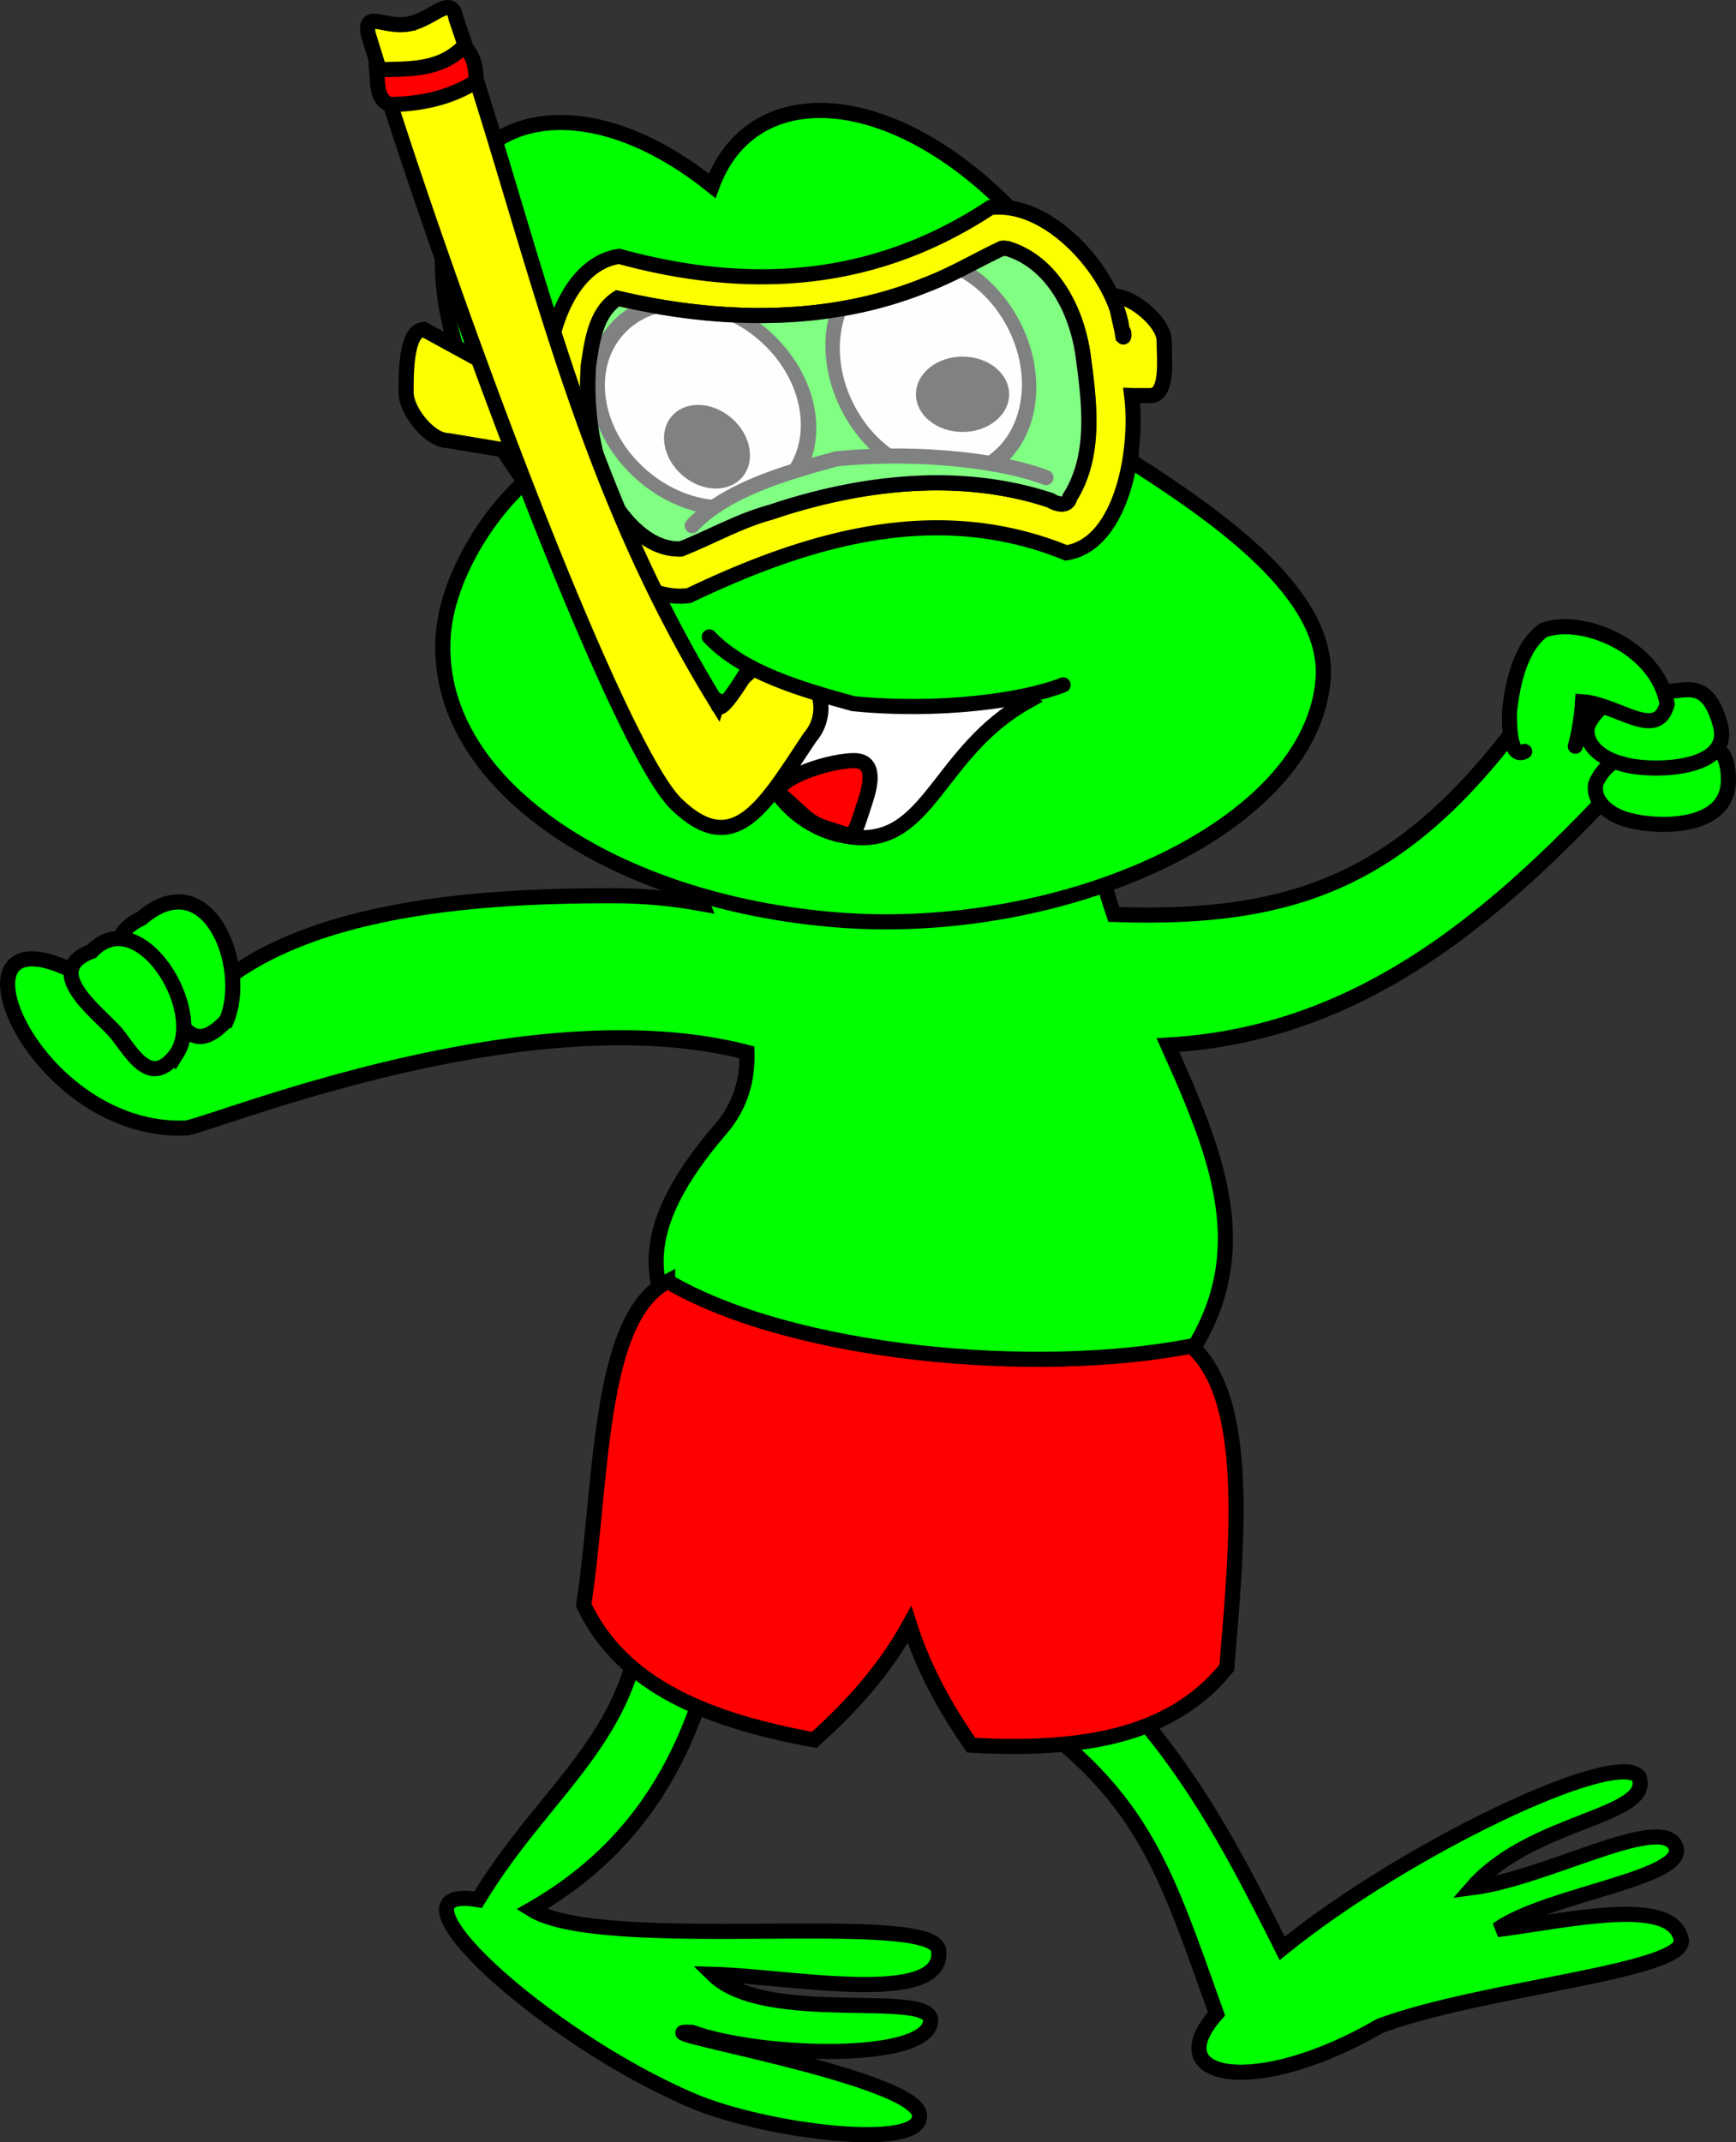 <svg xmlns="http://www.w3.org/2000/svg" viewBox="0 0 826.44 1019.6"><rect x="0" y="0" width="826.44" height="1019.6" fill="#333333" stroke="none"/><g stroke="#000" stroke-linecap="round"><path d="M746.462 310.324c-66.034 103.45-119.64 128.21-216.22 124.94-4.035-11.928-7.43-24.225-9.781-36.969-92.863 21.413-98.138 10.831-198.59-5.719 2.84 12.393 7.533 25.038 12.53 37.625-14.51-2.676-28.715-3.92-42.687-3.875-69.917-.077-174.61 6.329-210.06 68.906-127.42-108.83-79.715 45.945 7.375 41.625 18.776-4.142 163.48-62.663 266.56-36 .354 13.167-3.003 25.502-12.5 36.531-68.476 79.522-7.75 103.88 38.78 168.16l134.31-11.438c94.648-68.687 70.702-127.94 39.813-196.69 99.63-5.674 167.84-71 236.34-148.19 1.52-24.462-17.668-34.767-45.875-38.906z" fill-rule="evenodd" stroke-width="7.2" fill="#0f0"/><path d="M107.884 485.644c-18.037 19.405-22.793-3.028-29.973-10.696-9.062-9.769-35.312-25.827-10.588-37.846 31.615-27.091 51.296 22.836 40.561 48.542z" fill-rule="evenodd" stroke-width="7.2" fill="#0f0"/><path d="M84.267 501.274c-13.343 18.59-22.793-3.02-29.972-10.69-9.062-9.769-34.301-28.857-10.588-37.846 22.173-23.328 54.046 27.195 40.561 48.542zM390.422 52.579c-25.508 0-43.315 13.731-51.406 35.844-23.332-18.747-48.885-30.125-72.125-30.125-50.495 0-70.799 53.726-45.344 120 7 18.224 16.738 35.498 28.219 50.969-20.018 18.209-36.795 47.732-38.723 72.58-5.492 70.795 81.056 127.75 188.04 136.04 106.97 8.31 225.3-43.78 230.79-114.58 3.12-40.216-49.243-76.829-91.205-103.73-.86-14.432-4.344-30.322-10.75-47-25.455-66.274-87.005-120-137.5-120z" fill-rule="evenodd" stroke-width="7.2" fill="#0f0"/><g stroke-width="9.429" fill-rule="evenodd"><path d="M-234.29 753.79c0 35.504-28.782 64.286-64.286 64.286s-64.286-28.782-64.286-64.286 28.782-64.286 64.286-64.286 64.286 28.782 64.286 64.286z" fill="#fff" transform="matrix(.64 .558 -.451 .518 865.642 -31.048)"/><path d="M-268.57 533.79c0 11.835-9.594 21.429-21.429 21.429s-21.429-9.594-21.429-21.429 9.594-21.429 21.429-21.429 21.429 9.594 21.429 21.429z" transform="matrix(.64 .558 -.451 .518 762.913 97.94)"/></g><g stroke-width="9.429" fill-rule="evenodd"><path d="M-234.29 753.79c0 35.504-28.782 64.286-64.286 64.286s-64.286-28.782-64.286-64.286 28.782-64.286 64.286-64.286 64.286 28.782 64.286 64.286z" transform="matrix(.407 .746 -.603 .329 1019.204 149.099)" fill="#fff"/><path d="M-268.57 533.79c0 11.835-9.594 21.429-21.429 21.429s-21.429-9.594-21.429-21.429 9.594-21.429 21.429-21.429 21.429 9.594 21.429 21.429z" transform="matrix(.849 0 0 .686 704.443 -178.52)"/></g><path d="M497.952 227.334c-18.495-7.342-58.631-13.014-99.898-8.928-25.338 6.983-52.401 14.81-68.547 31.777" fill-rule="evenodd" stroke-width="7.2" fill="#0f0"/><path d="M475.272 98.574a32.046 32.046 0 00-3.844.25c-54.948 36.24-114.09 40.268-176.66 23.188-24.88 3.665-36.2 40.358-34.375 66.875l-58.53-32.031c-8.707 0-8.532 21.294-8.532 30S204.594 209.7 213.3 209.7l42.875 7.156c3.234 0 5.648-.362 7.906-1.281l1.656 11.219c3.922 26.621 35.66 60.578 62.281 56.656 57.541-27.502 118.25-45.231 179.53-20.312 26.084-3.843 34.545-48.05 31.188-74.875.096.002.185.031.282.031h8.562c8.706 0 6.628-17.43 6.628-26.137 0-8.706-15.094-21.21-23.8-21.21l3.811 16.92c.606 6.061 1.523-.737.017-.26l-.5-3.5c-5.134-25.091-32.463-55.802-58.469-55.531h0zm2.469 19.594c.78.003 1.56.114 2.312.313 20.883 6.713 31.994 28.804 35.25 49.094 3.07 22.8 6.812 48.627-6.093 69.156-.943 4.744-6.35 3.239-9.282 1.375-43.165-14.291-90.744-8.638-133.22 5.718-14.86 4.015-28.377 11.781-42.594 17.438-14.116.55-25.37-11.169-32.5-22.406-9.447-20.044-13.04-42.714-11.562-64.844 1.73-11.379 3.327-25.23 13.875-32.062 47.973 11.294 100.12 12.544 146.38-6.187 12.777-4.759 24.496-11.87 36.656-17.562.259-.026.521-.032.782-.031h0z" stroke-width="7.2" fill="#fbff00"/><path d="M477.092 118.204c-12.16 5.693-23.901 12.8-36.678 17.559-46.259 18.731-98.38 17.485-146.35 6.191-10.548 6.833-12.146 20.683-13.875 32.062-1.478 22.13 2.115 44.8 11.562 64.844 7.13 11.238 18.384 22.956 32.5 22.406 14.217-5.656 27.733-13.422 42.594-17.438 42.475-14.357 90.054-20.01 133.22-5.719 2.932 1.865 8.339 3.37 9.281-1.375 12.905-20.53 9.164-46.356 6.094-69.156-3.256-20.29-14.367-42.38-35.25-49.094-1.003-.264-2.06-.384-3.094-.28z" fill-opacity=".51" stroke-width="7.2" fill="#fbffff"/><path d="M355.842 317.944c-4.378 36.823 13.027 76.091 49.85 80.469s40.574-40.646 83.524-64.611c-18.603-10.824-130.49-6.58-133.37-15.858z" fill-rule="evenodd" stroke-width="7.2" fill="#fff"/><path d="M396.172 395.074c11.171 3.515 9.728 4.678 15.741-13.694 1.916-5.854 6.054-19.618-5.655-19.359-14.79.328-40.724 10.712-34.425 16.305 14.453 12.836 13.168 13.232 24.34 16.747z" fill-rule="evenodd" stroke-width="7.2" fill="red"/><g fill-rule="evenodd" stroke-width="7.2"><path d="M194.588 11.39c11.555-2.14 20.29-14.474 22.43-2.918 37.272 108.904 57.544 218.118 124.465 326.494 2.14-6.913-4.484 14.086 12.015-11.818a21.149 21.149 0 0129.9-2.264c8.913 7.66 9.929 21.017 2.27 29.931-21.335 31.877-35.75 59.069-63.742 31.815S214.35 143.898 175.29 16.206c-2.14-11.555 7.742-2.669 19.298-4.809z" fill="#ff0"/><path d="M220.67 22.192c5.165 4.083 5.898 10.188 6.084 16.544-12.957 8.123-26.918 10.822-41.34 11.024-6.391-2.756-5.498-10.117-6.083-16.543 14.746-.481 29.986.669 41.34-11.025z" fill="red"/></g><path d="M506.102 325.994c-18.495 7.342-58.631 13.014-99.898 8.928-25.338-6.983-52.401-14.81-68.547-31.777M306.172 755.424c-.067 69.525-45.074 93.304-78.562 148.74-48.728-8.166 30.397 65.077 101.99 95.626 34.761 14.833 111.98 24.543 108.01 6.253-3.971-18.29-137.97-40.327-108.25-38.74 33.249 11.995 113.32 14.043 113.67-5.622.267-14.973-78.547 2.715-103.67-21.942.326.01.673-.01 1 0 35.334.959 109.89 15.627 106.46-11.49-2.488-19.67-159.38 1.97-193.83-19.479 65.796-37.643 83.447-97.566 93.188-153.34h-40zM507.052 781.594l-15.062 37.062c53.342 39.467 63.531 73.759 87.125 139.84-28.145 31.648 19.23 39.829 77.805 5.748 48.766-18.165 146.49-25.832 143.45-41.058-4.15-20.828-53.019-9.277-87.639-4.748 24.049-17.094 92.122-24.514 84.879-39.88-7.242-15.366-61.127 15.386-96.781 19.938 28.393-32.66 86.614-33.499 79.375-52.875-11.076-13.463-111.77 34.52-169.81 81.72-25.341-50.497-51.444-101.85-103.34-145.75h0z" fill-rule="evenodd" stroke-width="7.2" fill="#0f0"/><path d="M317.812 609.884c-33.557 17.721-31.008 95.452-39.933 154 18.423 39.195 60.507 55.212 109.75 64.219 17.029-15.256 33.157-32.709 45.344-54.844 6.87 21.566 17.522 40.278 29.344 57.375 49.986 2.72 94.635-3.055 121.69-36.875 4.97-59.02 11.627-128.03-16.875-153.08-74.628 14.445-189.83 3.979-249.32-30.795z" fill-rule="evenodd" stroke-width="7.2" fill="red"/><path d="M822.832 370.954c-.253-23.755-17.482-14.936-27.984-15.155-13.323-.216-29.909 3.836-35.233 17.408-1.53 9.888 9.104 15.926 17.448 17.54 13.131 3.213 46.022 3.963 45.769-19.793z" fill-rule="evenodd" stroke-width="7.2" fill="#0f0"/><path d="M818.952 344.934c-6.401-23.082-17.142-15.325-27.637-15.779-13.315-.515-29.988 3.163-35.615 16.612-1.751 9.851 8.744 16.127 17.05 17.927 10.187 3.512 52.604 4.323 46.202-18.759z" fill-rule="evenodd" stroke-width="7.2" fill="#0f0"/><path d="M749.932 355.174c1.894-6.67 3.042-14.199 3.456-21.172 16.963 1.322 35.407 18.818 40.256 1.216-4.275-26.8-39.978-42.241-58.925-35.261-10.992 8.031-14.602 25.243-16.128 38.727-.13 9.552.694 22.427 7.216 18.969" fill-rule="evenodd" stroke-width="7.2" fill="#0f0"/></g></svg>